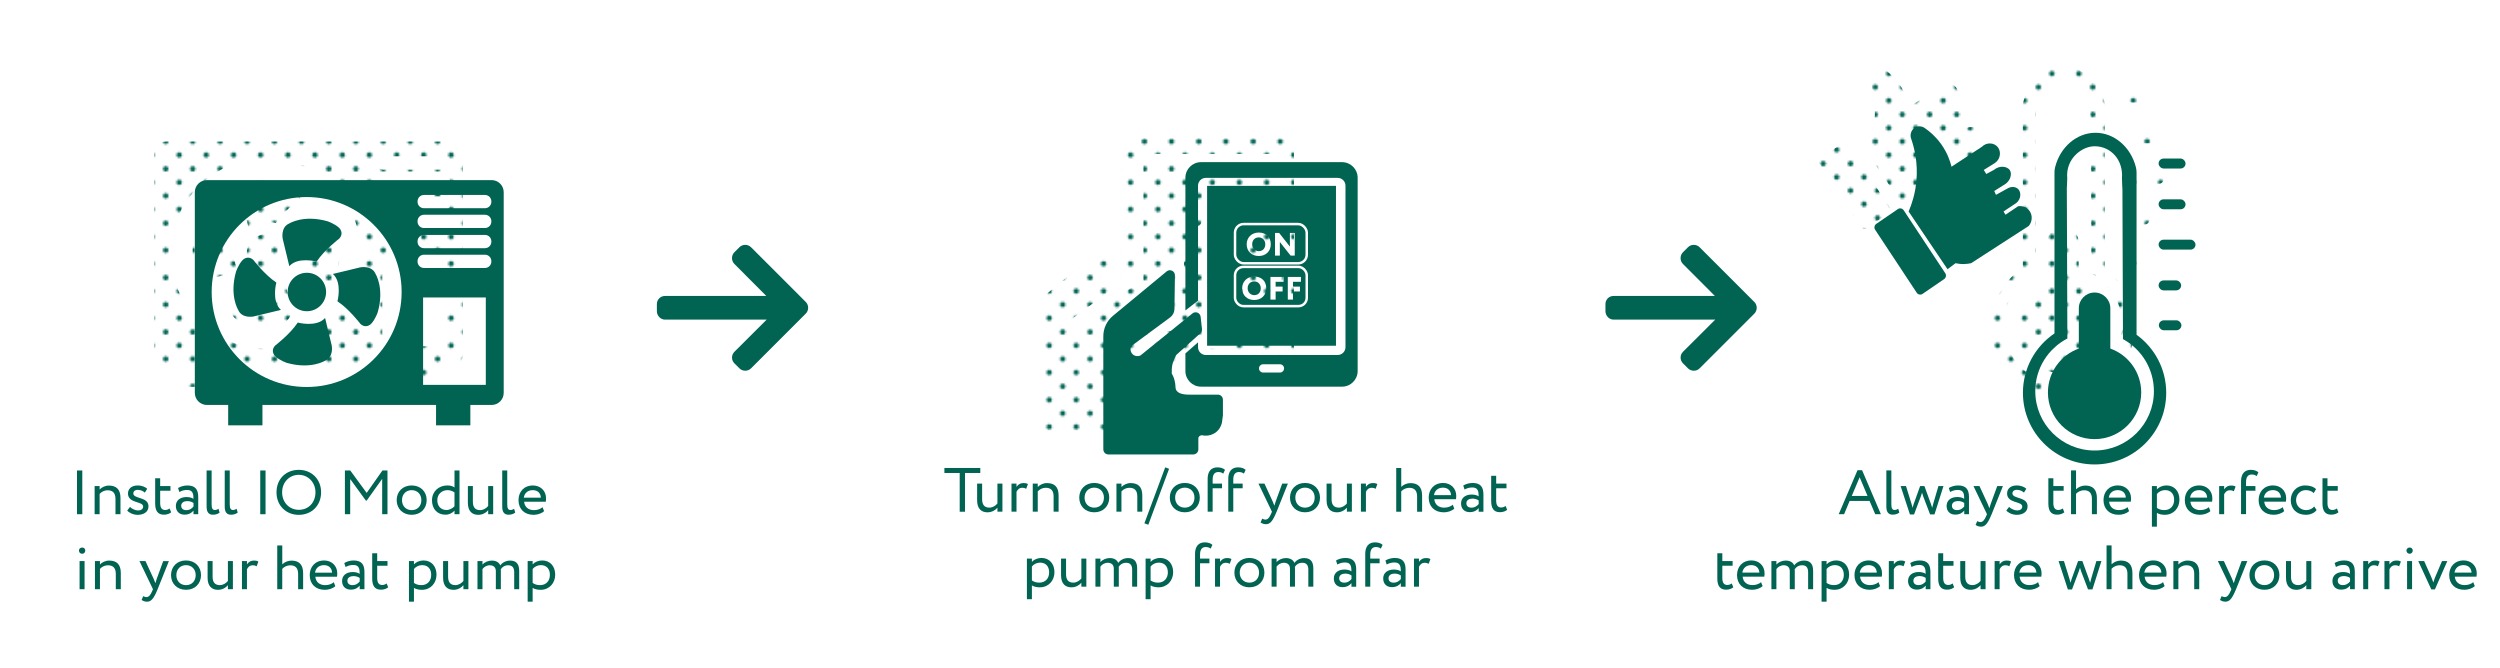 <?xml version="1.0" encoding="UTF-8"?>
<svg xmlns="http://www.w3.org/2000/svg" xmlns:xlink="http://www.w3.org/1999/xlink" viewBox="0 0 1000 267">
  <defs>
    <style>
      .cls-1 {
        fill: url(#Green-7);
      }

      .cls-2 {
        fill: url(#Green-2);
      }

      .cls-3 {
        fill: url(#Green-10);
      }

      .cls-4 {
        stroke: #fff;
        stroke-miterlimit: 10;
      }

      .cls-4, .cls-5 {
        fill: none;
      }

      .cls-6 {
        fill: url(#Green-3);
      }

      .cls-7 {
        fill: url(#Green-8);
      }

      .cls-8 {
        fill: url(#Green-5);
      }

      .cls-9 {
        fill: url(#Green-9);
      }

      .cls-10 {
        fill: url(#Green-4);
      }

      .cls-11 {
        fill: #006555;
      }

      .cls-12 {
        fill: url(#Green-6);
      }

      .cls-13 {
        fill: url(#Green);
      }

      .cls-14 {
        fill: #016352;
      }
    </style>
    <pattern id="Green" x="0" y="0" width="28.8" height="28.8" patternTransform="translate(-1719.94 -6873.38) scale(.75)" patternUnits="userSpaceOnUse" viewBox="0 0 28.8 28.8">
      <g>
        <rect class="cls-5" width="28.8" height="28.8"/>
        <g>
          <path class="cls-11" d="M25.2,26.64c.8,0,1.44-.64,1.44-1.44s-.64-1.44-1.44-1.44-1.44.64-1.44,1.44.64,1.44,1.44,1.44Z"/>
          <path class="cls-11" d="M10.8,26.64c.8,0,1.44-.64,1.44-1.44s-.65-1.44-1.44-1.44-1.44.64-1.44,1.44.64,1.44,1.44,1.44Z"/>
          <path class="cls-11" d="M25.2,12.24c.8,0,1.44-.65,1.44-1.44s-.64-1.44-1.44-1.44-1.44.64-1.44,1.44.64,1.44,1.44,1.44Z"/>
          <path class="cls-11" d="M10.8,12.24c.8,0,1.44-.65,1.44-1.44s-.65-1.44-1.44-1.44-1.44.64-1.44,1.44.64,1.44,1.44,1.44Z"/>
          <path class="cls-11" d="M3.6,19.44c.79,0,1.44-.64,1.44-1.44s-.65-1.44-1.44-1.44-1.44.64-1.44,1.44.64,1.44,1.44,1.44Z"/>
          <path class="cls-11" d="M18,19.44c.79,0,1.44-.64,1.44-1.44s-.65-1.44-1.44-1.44-1.44.64-1.44,1.44.64,1.44,1.44,1.44Z"/>
          <path class="cls-11" d="M3.6,5.04c.79,0,1.44-.64,1.44-1.44s-.65-1.44-1.44-1.44-1.44.64-1.44,1.44.64,1.44,1.44,1.44Z"/>
          <path class="cls-11" d="M18,5.04c.79,0,1.44-.64,1.44-1.44s-.65-1.44-1.44-1.44-1.44.64-1.44,1.44.64,1.44,1.44,1.44Z"/>
        </g>
      </g>
    </pattern>
    <pattern id="Green-2" data-name="Green" patternTransform="translate(-1710.37 -6873.38) scale(.75)" xlink:href="#Green"/>
    <pattern id="Green-3" data-name="Green" patternTransform="translate(-1710.37 -6873.38) scale(.75)" xlink:href="#Green"/>
    <pattern id="Green-4" data-name="Green" patternTransform="translate(-1710.37 -6873.38) scale(.75)" xlink:href="#Green"/>
    <pattern id="Green-5" data-name="Green" patternTransform="translate(-1710.37 -6873.38) scale(.75)" xlink:href="#Green"/>
    <pattern id="Green-6" data-name="Green" patternTransform="translate(-1710.37 -6873.38) scale(.75)" xlink:href="#Green"/>
    <pattern id="Green-7" data-name="Green" patternTransform="translate(-1710.37 -6873.38) scale(.75)" xlink:href="#Green"/>
    <pattern id="Green-8" data-name="Green" patternTransform="translate(-1710.37 -6873.38) scale(.75)" xlink:href="#Green"/>
    <pattern id="Green-9" data-name="Green" patternTransform="translate(-1710.37 -6873.38) scale(.75)" xlink:href="#Green"/>
    <pattern id="Green-10" data-name="Green" patternTransform="translate(-1937.73 -7158.22) scale(.75)" xlink:href="#Green"/>
  </defs>
  <g id="text">
    <g>
      <path class="cls-14" d="M30.8,188.19h2.12v17.5h-2.12v-17.5Z"/>
      <path class="cls-14" d="M37.85,194.43h2v1.37c.77-.85,2.2-1.57,3.67-1.57,2.92,0,4.67,1.42,4.67,4.95v6.5h-2v-6.12c0-2.35-1.07-3.45-3.17-3.45-1.27,0-2.45.62-3.17,1.45v8.12h-2v-11.25Z"/>
      <path class="cls-14" d="M51.2,197.36c0-1.97,1.6-3.17,3.82-3.17,1.85,0,3.2.67,3.87,1.32l-.95,1.53c-.67-.6-1.65-1.1-2.82-1.1s-1.8.65-1.8,1.4c0,2.37,6.07,1.25,6.07,5.2,0,2.38-2.1,3.4-4.35,3.4-1.82,0-3.62-.95-4.15-1.75l1.12-1.42c.65.75,2.12,1.42,3.25,1.42,1.05,0,2-.52,2-1.55,0-2.27-6.07-1.15-6.07-5.27Z"/>
      <path class="cls-14" d="M62.07,191.31h2v3.12h4.12v1.87h-4.12v4.9c0,1.77.57,2.8,2,2.8.77,0,1.37-.32,1.77-.62l.62,1.55c-.6.5-1.62.95-2.87.95-2.52,0-3.52-1.6-3.52-4.47v-10.1Z"/>
      <path class="cls-14" d="M71.22,195.21c1-.62,2.35-1.02,3.75-1.02,3.2,0,4.32,1.67,4.32,4.6v6.9h-1.9v-1.45c-.67.85-1.75,1.62-3.6,1.62-2.05,0-3.45-1.3-3.45-3.47,0-2.3,1.82-3.57,4.25-3.57.88,0,2.05.17,2.8.72,0-2.1-.32-3.55-2.55-3.55-1.37,0-2.2.35-3.1.82l-.52-1.6ZM77.4,202.61v-1.42c-.7-.5-1.55-.75-2.52-.75-1.2,0-2.4.55-2.4,1.85,0,1.08.73,1.77,2.02,1.77,1.47,0,2.32-.77,2.9-1.45Z"/>
      <path class="cls-14" d="M82.65,188.19h2v13.6c0,1.53.37,2.22,1.32,2.22.55,0,1.05-.25,1.42-.5l.45,1.53c-.6.47-1.48.85-2.65.85-1.7,0-2.55-1.03-2.55-3.2v-14.5Z"/>
      <path class="cls-14" d="M89.9,188.19h2v13.6c0,1.53.38,2.22,1.32,2.22.55,0,1.05-.25,1.42-.5l.45,1.53c-.6.47-1.47.85-2.65.85-1.7,0-2.55-1.03-2.55-3.2v-14.5Z"/>
      <path class="cls-14" d="M104.1,188.19h2.12v17.5h-2.12v-17.5Z"/>
      <path class="cls-14" d="M119.52,187.94c5.07,0,8.92,3.67,8.92,9s-3.85,9-8.92,9-8.92-3.67-8.92-9,3.72-9,8.92-9ZM119.52,203.93c4,0,6.67-3.05,6.67-7s-2.92-7-6.67-7-6.67,2.92-6.67,7,2.92,7,6.67,7Z"/>
      <path class="cls-14" d="M137.95,188.19h2.15l6.57,8.97,6.3-8.97h2.02v17.5h-2.12v-14.15l-6.2,8.7h-.32l-6.27-8.62v14.07h-2.12v-17.5Z"/>
      <path class="cls-14" d="M164.67,194.18c3.6,0,6,2.5,6,5.87s-2.4,5.87-6,5.87-6-2.5-6-5.87,2.4-5.87,6-5.87ZM164.67,204.06c2.25,0,3.87-1.6,3.87-4s-1.62-4-3.87-4-3.87,1.62-3.87,4,1.62,4,3.87,4Z"/>
      <path class="cls-14" d="M181.79,204.26c-.82.9-2.05,1.62-3.57,1.62-3.3,0-5.42-2.27-5.42-5.75s2.6-5.95,6.15-5.95c1.2,0,2.07.25,2.85.8v-6.8h2v17.5h-2v-1.42ZM181.79,202.51v-5.57c-.95-.6-1.85-.88-2.77-.88-2.22,0-4.1,1.55-4.1,4.02s1.57,3.92,3.67,3.92c1.3,0,2.5-.72,3.2-1.5Z"/>
      <path class="cls-14" d="M197.27,205.68h-2v-1.6c-.77.95-2.2,1.85-3.97,1.85-2.5,0-4.15-1.5-4.15-4.8v-6.7h2v6.25c0,2.12.85,3.37,2.9,3.37,1.3,0,2.52-.77,3.22-1.67v-7.95h2v11.25Z"/>
      <path class="cls-14" d="M200.9,188.19h2v13.6c0,1.53.37,2.22,1.32,2.22.55,0,1.05-.25,1.42-.5l.45,1.53c-.6.47-1.48.85-2.65.85-1.7,0-2.55-1.03-2.55-3.2v-14.5Z"/>
      <path class="cls-14" d="M217.64,204.46c-1.1,1-2.72,1.47-4.22,1.47-3.65,0-6.02-2.32-6.02-5.87,0-3.27,2.1-5.87,5.8-5.87,2.9,0,5.22,2.05,5.22,5.15,0,.55-.05,1-.12,1.35h-8.65c.17,2.12,1.72,3.37,3.92,3.37,1.45,0,2.72-.5,3.45-1.17l.62,1.58ZM209.52,199.06h6.82c-.1-1.85-1.3-3-3.25-3-2.05,0-3.35,1.28-3.57,3Z"/>
      <path class="cls-14" d="M32.88,219.01c.62,0,1.23.47,1.23,1.2,0,.83-.6,1.3-1.23,1.3-.7,0-1.3-.47-1.3-1.3,0-.72.6-1.2,1.3-1.2ZM31.83,224.43h2v11.25h-2v-11.25Z"/>
      <path class="cls-14" d="M37.98,224.43h2v1.37c.77-.85,2.2-1.57,3.67-1.57,2.92,0,4.67,1.42,4.67,4.95v6.5h-2v-6.12c0-2.35-1.07-3.45-3.17-3.45-1.27,0-2.45.62-3.17,1.45v8.12h-2v-11.25Z"/>
      <path class="cls-14" d="M63.06,235.68c-1.65,4.02-2.7,5-4.3,5-.85,0-1.52-.3-2.12-.7l.65-1.52c.38.17.8.38,1.25.38.95,0,1.65-.75,2.4-2.55l.25-.6-5.4-11.25h2.4l3.3,7.15c.25.57.45,1.12.67,1.7.15-.55.32-1.12.52-1.72l2.6-7.12h2.27l-4.5,11.25Z"/>
      <path class="cls-14" d="M74.41,224.18c3.6,0,6,2.5,6,5.87s-2.4,5.87-6,5.87-6-2.5-6-5.87,2.4-5.87,6-5.87ZM74.41,234.06c2.25,0,3.87-1.6,3.87-4s-1.62-4-3.87-4-3.87,1.62-3.87,4,1.62,4,3.87,4Z"/>
      <path class="cls-14" d="M93.16,235.68h-2v-1.6c-.77.95-2.2,1.85-3.97,1.85-2.5,0-4.15-1.5-4.15-4.8v-6.7h2v6.25c0,2.12.85,3.37,2.9,3.37,1.3,0,2.52-.77,3.22-1.67v-7.95h2v11.25Z"/>
      <path class="cls-14" d="M96.78,224.43h2v1.32c.57-.85,1.4-1.52,2.82-1.52.92,0,1.37.15,1.75.42l-.7,1.88c-.55-.33-.85-.42-1.52-.42-1.3,0-1.92.77-2.35,1.6v7.97h-2v-11.25Z"/>
      <path class="cls-14" d="M110.91,218.19h2v7.55c.82-.85,2.25-1.5,3.67-1.5,2.92,0,4.67,1.47,4.67,5v6.45h-2v-6.17c0-2.25-1.07-3.4-3.15-3.4-1.25,0-2.5.62-3.2,1.42v8.15h-2v-17.5Z"/>
      <path class="cls-14" d="M134.13,234.46c-1.1,1-2.72,1.47-4.22,1.47-3.65,0-6.02-2.32-6.02-5.87,0-3.27,2.1-5.87,5.8-5.87,2.9,0,5.22,2.05,5.22,5.15,0,.55-.05,1-.12,1.35h-8.65c.17,2.12,1.72,3.37,3.92,3.37,1.45,0,2.72-.5,3.45-1.17l.62,1.58ZM126.01,229.06h6.82c-.1-1.85-1.3-3-3.25-3-2.05,0-3.35,1.28-3.57,3Z"/>
      <path class="cls-14" d="M137.71,225.21c1-.62,2.35-1.02,3.75-1.02,3.2,0,4.32,1.67,4.32,4.6v6.9h-1.9v-1.45c-.67.85-1.75,1.62-3.6,1.62-2.05,0-3.45-1.3-3.45-3.47,0-2.3,1.82-3.57,4.25-3.57.88,0,2.05.17,2.8.72,0-2.1-.32-3.55-2.55-3.55-1.37,0-2.2.35-3.1.82l-.52-1.6ZM143.88,232.61v-1.42c-.7-.5-1.55-.75-2.52-.75-1.2,0-2.4.55-2.4,1.85,0,1.08.73,1.77,2.02,1.77,1.47,0,2.32-.77,2.9-1.45Z"/>
      <path class="cls-14" d="M148.88,221.31h2v3.12h4.12v1.87h-4.12v4.9c0,1.77.57,2.8,2,2.8.77,0,1.37-.32,1.77-.62l.62,1.55c-.6.5-1.62.95-2.87.95-2.52,0-3.52-1.6-3.52-4.47v-10.1Z"/>
      <path class="cls-14" d="M163.58,224.43h2v1.32c.77-.9,2.27-1.57,3.82-1.57,3.2,0,5.2,2.37,5.2,5.7s-2.32,6.05-5.85,6.05c-1.2,0-2.37-.25-3.17-.77v5.52h-2v-16.25ZM165.58,227.61v5.57c1,.67,1.92.87,3,.87,2.4,0,3.9-1.72,3.9-4.1s-1.32-3.9-3.65-3.9c-1.32,0-2.55.67-3.25,1.55Z"/>
      <path class="cls-14" d="M187.36,235.68h-2v-1.6c-.77.95-2.2,1.85-3.97,1.85-2.5,0-4.15-1.5-4.15-4.8v-6.7h2v6.25c0,2.12.85,3.37,2.9,3.37,1.3,0,2.52-.77,3.22-1.67v-7.95h2v11.25Z"/>
      <path class="cls-14" d="M207.68,235.68h-2v-6.82c0-1.85-.8-2.75-2.42-2.75-1.35,0-2.42.7-2.95,1.62.03.2.03.55.03.8v7.15h-2v-7.25c0-1.38-.83-2.32-2.4-2.32-1.3,0-2.37.7-2.95,1.52v8.05h-2v-11.25h2v1.42c.83-.98,2.27-1.62,3.72-1.62,1.75,0,2.97.77,3.4,1.95.8-1.15,2.25-1.95,3.95-1.95,2.07,0,3.62,1,3.62,4.07v7.37Z"/>
      <path class="cls-14" d="M211.06,224.43h2v1.32c.77-.9,2.27-1.57,3.82-1.57,3.2,0,5.2,2.37,5.2,5.7s-2.32,6.05-5.85,6.05c-1.2,0-2.37-.25-3.17-.77v5.52h-2v-16.25ZM213.06,227.61v5.57c1,.67,1.92.87,3,.87,2.4,0,3.9-1.72,3.9-4.1s-1.32-3.9-3.65-3.9c-1.32,0-2.55.67-3.25,1.55Z"/>
    </g>
    <g>
      <path class="cls-14" d="M377.75,187.19h14.37v2h-6.12v15.5h-2.12v-15.5h-6.12v-2Z"/>
      <path class="cls-14" d="M400.97,204.68h-2v-1.6c-.78.95-2.2,1.85-3.97,1.85-2.5,0-4.15-1.5-4.15-4.8v-6.7h2v6.25c0,2.12.85,3.37,2.9,3.37,1.3,0,2.52-.77,3.22-1.67v-7.95h2v11.25Z"/>
      <path class="cls-14" d="M404.6,193.43h2v1.32c.58-.85,1.4-1.52,2.82-1.52.92,0,1.38.15,1.75.42l-.7,1.88c-.55-.33-.85-.42-1.52-.42-1.3,0-1.92.77-2.35,1.6v7.97h-2v-11.25Z"/>
      <path class="cls-14" d="M413.1,193.43h2v1.37c.77-.85,2.2-1.57,3.67-1.57,2.92,0,4.67,1.42,4.67,4.95v6.5h-2v-6.12c0-2.35-1.08-3.45-3.17-3.45-1.27,0-2.45.62-3.17,1.45v8.12h-2v-11.25Z"/>
      <path class="cls-14" d="M437.7,193.18c3.6,0,6,2.5,6,5.87s-2.4,5.87-6,5.87-6-2.5-6-5.87,2.4-5.87,6-5.87ZM437.7,203.06c2.25,0,3.87-1.6,3.87-4s-1.62-4-3.87-4-3.87,1.62-3.87,4,1.62,4,3.87,4Z"/>
      <path class="cls-14" d="M446.58,193.43h2v1.37c.78-.85,2.2-1.57,3.67-1.57,2.92,0,4.67,1.42,4.67,4.95v6.5h-2v-6.12c0-2.35-1.07-3.45-3.17-3.45-1.27,0-2.45.62-3.17,1.45v8.12h-2v-11.25Z"/>
      <path class="cls-14" d="M466.08,186.94l1.55.58-8.3,22.37-1.57-.57,8.32-22.37Z"/>
      <path class="cls-14" d="M473.92,193.18c3.6,0,6,2.5,6,5.87s-2.4,5.87-6,5.87-6-2.5-6-5.87,2.4-5.87,6-5.87ZM473.92,203.06c2.25,0,3.87-1.6,3.87-4s-1.62-4-3.87-4-3.87,1.62-3.87,4,1.62,4,3.87,4Z"/>
      <path class="cls-14" d="M483.05,191.61c0-3.12,1.45-4.67,3.95-4.67,1.35,0,2.42.45,3,1l-.7,1.52c-.47-.4-1.12-.65-1.97-.65-1.42,0-2.27.92-2.27,3.02v1.6h3.75v1.87h-3.75v9.37h-2v-13.07Z"/>
      <path class="cls-14" d="M491.3,191.61c0-3.12,1.45-4.67,3.95-4.67,1.35,0,2.42.45,3,1l-.7,1.52c-.47-.4-1.12-.65-1.97-.65-1.42,0-2.27.92-2.27,3.02v1.6h3.75v1.87h-3.75v9.37h-2v-13.07Z"/>
      <path class="cls-14" d="M510.65,204.68c-1.65,4.02-2.7,5-4.3,5-.85,0-1.53-.3-2.12-.7l.65-1.52c.37.17.8.38,1.25.38.95,0,1.65-.75,2.4-2.55l.25-.6-5.4-11.25h2.4l3.3,7.15c.25.57.45,1.12.67,1.7.15-.55.33-1.12.53-1.72l2.6-7.12h2.27l-4.5,11.25Z"/>
      <path class="cls-14" d="M522,193.18c3.6,0,6,2.5,6,5.87s-2.4,5.87-6,5.87-6-2.5-6-5.87,2.4-5.87,6-5.87ZM522,203.06c2.25,0,3.87-1.6,3.87-4s-1.62-4-3.87-4-3.87,1.62-3.87,4,1.62,4,3.87,4Z"/>
      <path class="cls-14" d="M540.75,204.68h-2v-1.6c-.78.95-2.2,1.85-3.97,1.85-2.5,0-4.15-1.5-4.15-4.8v-6.7h2v6.25c0,2.12.85,3.37,2.9,3.37,1.3,0,2.52-.77,3.22-1.67v-7.95h2v11.25Z"/>
      <path class="cls-14" d="M544.37,193.43h2v1.32c.58-.85,1.4-1.52,2.82-1.52.92,0,1.38.15,1.75.42l-.7,1.88c-.55-.33-.85-.42-1.52-.42-1.3,0-1.92.77-2.35,1.6v7.97h-2v-11.25Z"/>
      <path class="cls-14" d="M558.5,187.19h2v7.55c.83-.85,2.25-1.5,3.67-1.5,2.92,0,4.67,1.47,4.67,5v6.45h-2v-6.17c0-2.25-1.07-3.4-3.15-3.4-1.25,0-2.5.62-3.2,1.42v8.15h-2v-17.5Z"/>
      <path class="cls-14" d="M581.72,203.46c-1.1,1-2.72,1.47-4.22,1.47-3.65,0-6.02-2.32-6.02-5.87,0-3.27,2.1-5.87,5.8-5.87,2.9,0,5.22,2.05,5.22,5.15,0,.55-.05,1-.12,1.35h-8.65c.18,2.12,1.72,3.37,3.92,3.37,1.45,0,2.72-.5,3.45-1.17l.62,1.58ZM573.6,198.06h6.82c-.1-1.85-1.3-3-3.25-3-2.05,0-3.35,1.28-3.57,3Z"/>
      <path class="cls-14" d="M585.3,194.21c1-.62,2.35-1.02,3.75-1.02,3.2,0,4.32,1.67,4.32,4.6v6.9h-1.9v-1.45c-.67.85-1.75,1.62-3.6,1.62-2.05,0-3.45-1.3-3.45-3.47,0-2.3,1.82-3.57,4.25-3.57.87,0,2.05.17,2.8.72,0-2.1-.33-3.55-2.55-3.55-1.38,0-2.2.35-3.1.82l-.52-1.6ZM591.47,201.61v-1.42c-.7-.5-1.55-.75-2.52-.75-1.2,0-2.4.55-2.4,1.85,0,1.08.72,1.77,2.02,1.77,1.47,0,2.33-.77,2.9-1.45Z"/>
      <path class="cls-14" d="M596.47,190.31h2v3.12h4.12v1.87h-4.12v4.9c0,1.77.58,2.8,2,2.8.77,0,1.37-.32,1.77-.62l.62,1.55c-.6.5-1.62.95-2.87.95-2.52,0-3.52-1.6-3.52-4.47v-10.1Z"/>
      <path class="cls-14" d="M410.76,223.43h2v1.32c.77-.9,2.27-1.57,3.82-1.57,3.2,0,5.2,2.37,5.2,5.7s-2.32,6.05-5.85,6.05c-1.2,0-2.37-.25-3.17-.77v5.52h-2v-16.25ZM412.76,226.61v5.57c1,.67,1.92.87,3,.87,2.4,0,3.9-1.72,3.9-4.1s-1.33-3.9-3.65-3.9c-1.32,0-2.55.67-3.25,1.55Z"/>
      <path class="cls-14" d="M434.54,234.68h-2v-1.6c-.77.95-2.2,1.85-3.97,1.85-2.5,0-4.15-1.5-4.15-4.8v-6.7h2v6.25c0,2.12.85,3.37,2.9,3.37,1.3,0,2.52-.77,3.22-1.67v-7.95h2v11.25Z"/>
      <path class="cls-14" d="M454.86,234.68h-2v-6.82c0-1.85-.8-2.75-2.42-2.75-1.35,0-2.42.7-2.95,1.62.03.2.03.55.03.8v7.15h-2v-7.25c0-1.38-.83-2.32-2.4-2.32-1.3,0-2.38.7-2.95,1.52v8.05h-2v-11.25h2v1.42c.83-.98,2.28-1.62,3.72-1.62,1.75,0,2.97.77,3.4,1.95.8-1.15,2.25-1.95,3.95-1.95,2.07,0,3.62,1,3.62,4.07v7.37Z"/>
      <path class="cls-14" d="M458.24,223.43h2v1.32c.77-.9,2.27-1.57,3.82-1.57,3.2,0,5.2,2.37,5.2,5.7s-2.32,6.05-5.85,6.05c-1.2,0-2.37-.25-3.17-.77v5.52h-2v-16.25ZM460.24,226.61v5.57c1,.67,1.92.87,3,.87,2.4,0,3.9-1.72,3.9-4.1s-1.33-3.9-3.65-3.9c-1.32,0-2.55.67-3.25,1.55Z"/>
      <path class="cls-14" d="M478.01,221.61c0-3.12,1.45-4.67,3.95-4.67,1.35,0,2.42.45,3,1l-.7,1.52c-.47-.4-1.12-.65-1.97-.65-1.42,0-2.27.92-2.27,3.02v1.6h3.75v1.87h-3.75v9.37h-2v-13.07Z"/>
      <path class="cls-14" d="M486.01,223.43h2v1.32c.58-.85,1.4-1.52,2.82-1.52.92,0,1.38.15,1.75.42l-.7,1.88c-.55-.33-.85-.42-1.52-.42-1.3,0-1.92.77-2.35,1.6v7.97h-2v-11.25Z"/>
      <path class="cls-14" d="M499.76,223.18c3.6,0,6,2.5,6,5.87s-2.4,5.87-6,5.87-6-2.5-6-5.87,2.4-5.87,6-5.87ZM499.76,233.06c2.25,0,3.87-1.6,3.87-4s-1.62-4-3.87-4-3.87,1.62-3.87,4,1.62,4,3.87,4Z"/>
      <path class="cls-14" d="M525.33,234.68h-2v-6.82c0-1.85-.8-2.75-2.42-2.75-1.35,0-2.42.7-2.95,1.62.03.2.03.55.03.8v7.15h-2v-7.25c0-1.38-.82-2.32-2.4-2.32-1.3,0-2.37.7-2.95,1.52v8.05h-2v-11.25h2v1.42c.83-.98,2.27-1.62,3.72-1.62,1.75,0,2.97.77,3.4,1.95.8-1.15,2.25-1.95,3.95-1.95,2.08,0,3.62,1,3.62,4.07v7.37Z"/>
      <path class="cls-14" d="M534.41,224.21c1-.62,2.35-1.02,3.75-1.02,3.2,0,4.32,1.67,4.32,4.6v6.9h-1.9v-1.45c-.67.85-1.75,1.62-3.6,1.62-2.05,0-3.45-1.3-3.45-3.47,0-2.3,1.82-3.57,4.25-3.57.87,0,2.05.17,2.8.72,0-2.1-.33-3.55-2.55-3.55-1.38,0-2.2.35-3.1.82l-.52-1.6ZM540.59,231.61v-1.42c-.7-.5-1.55-.75-2.52-.75-1.2,0-2.4.55-2.4,1.85,0,1.08.72,1.77,2.02,1.77,1.47,0,2.33-.77,2.9-1.45Z"/>
      <path class="cls-14" d="M546.09,221.61c0-3.12,1.45-4.67,3.95-4.67,1.35,0,2.42.45,3,1l-.7,1.52c-.47-.4-1.12-.65-1.97-.65-1.42,0-2.27.92-2.27,3.02v1.6h3.75v1.87h-3.75v9.37h-2v-13.07Z"/>
      <path class="cls-14" d="M554.16,224.21c1-.62,2.35-1.02,3.75-1.02,3.2,0,4.32,1.67,4.32,4.6v6.9h-1.9v-1.45c-.67.85-1.75,1.62-3.6,1.62-2.05,0-3.45-1.3-3.45-3.47,0-2.3,1.82-3.57,4.25-3.57.87,0,2.05.17,2.8.72,0-2.1-.33-3.55-2.55-3.55-1.38,0-2.2.35-3.1.82l-.52-1.6ZM560.33,231.61v-1.42c-.7-.5-1.55-.75-2.52-.75-1.2,0-2.4.55-2.4,1.85,0,1.08.72,1.77,2.02,1.77,1.47,0,2.33-.77,2.9-1.45Z"/>
      <path class="cls-14" d="M565.59,223.43h2v1.32c.58-.85,1.4-1.52,2.82-1.52.92,0,1.38.15,1.75.42l-.7,1.88c-.55-.33-.85-.42-1.52-.42-1.3,0-1.92.77-2.35,1.6v7.97h-2v-11.25Z"/>
    </g>
    <g>
      <path class="cls-14" d="M743.01,188.07h1.82l7.52,17.6h-2.27l-2.25-5.3h-7.97l-2.22,5.3h-2.15l7.52-17.6ZM740.71,198.37h6.3l-3.15-7.47-3.15,7.47Z"/>
      <path class="cls-14" d="M754.54,188.17h2v13.6c0,1.53.38,2.22,1.33,2.22.55,0,1.05-.25,1.42-.5l.45,1.53c-.6.47-1.47.85-2.65.85-1.7,0-2.55-1.03-2.55-3.2v-14.5Z"/>
      <path class="cls-14" d="M773.79,205.77h-1.75l-2.8-7.32c-.17-.45-.3-.9-.42-1.37-.15.52-.28.97-.48,1.45l-2.72,7.25h-1.65l-3.72-11.35h2.15l2.2,7.1c.17.55.28,1.05.42,1.58.15-.5.25-.95.48-1.58l2.55-7.1h1.72l2.57,7.07c.2.52.35,1.07.53,1.62.12-.57.27-1.15.45-1.72l2.05-6.97h2.02l-3.6,11.35Z"/>
      <path class="cls-14" d="M779.52,195.2c1-.62,2.35-1.02,3.75-1.02,3.2,0,4.32,1.67,4.32,4.6v6.9h-1.9v-1.45c-.67.85-1.75,1.62-3.6,1.62-2.05,0-3.45-1.3-3.45-3.47,0-2.3,1.82-3.57,4.25-3.57.87,0,2.05.17,2.8.72,0-2.1-.33-3.55-2.55-3.55-1.38,0-2.2.35-3.1.82l-.52-1.6ZM785.69,202.59v-1.42c-.7-.5-1.55-.75-2.52-.75-1.2,0-2.4.55-2.4,1.85,0,1.08.72,1.77,2.02,1.77,1.47,0,2.33-.77,2.9-1.45Z"/>
      <path class="cls-14" d="M796.66,205.67c-1.65,4.02-2.7,5-4.3,5-.85,0-1.53-.3-2.12-.7l.65-1.52c.37.17.8.38,1.25.38.95,0,1.65-.75,2.4-2.55l.25-.6-5.4-11.25h2.4l3.3,7.15c.25.57.45,1.12.67,1.7.15-.55.33-1.12.53-1.72l2.6-7.12h2.27l-4.5,11.25Z"/>
      <path class="cls-14" d="M802.84,197.35c0-1.97,1.6-3.17,3.82-3.17,1.85,0,3.2.67,3.87,1.32l-.95,1.53c-.67-.6-1.65-1.1-2.82-1.1s-1.8.65-1.8,1.4c0,2.37,6.07,1.25,6.07,5.2,0,2.38-2.1,3.4-4.35,3.4-1.82,0-3.62-.95-4.15-1.75l1.12-1.42c.65.75,2.12,1.42,3.25,1.42,1.05,0,2-.52,2-1.55,0-2.27-6.07-1.15-6.07-5.27Z"/>
      <path class="cls-14" d="M819.34,191.3h2v3.12h4.12v1.87h-4.12v4.9c0,1.77.58,2.8,2,2.8.77,0,1.37-.32,1.77-.62l.62,1.55c-.6.5-1.62.95-2.87.95-2.52,0-3.52-1.6-3.52-4.47v-10.1Z"/>
      <path class="cls-14" d="M828.42,188.17h2v7.55c.83-.85,2.25-1.5,3.67-1.5,2.92,0,4.67,1.47,4.67,5v6.45h-2v-6.17c0-2.25-1.07-3.4-3.15-3.4-1.25,0-2.5.62-3.2,1.42v8.15h-2v-17.5Z"/>
      <path class="cls-14" d="M851.64,204.44c-1.1,1-2.72,1.47-4.22,1.47-3.65,0-6.02-2.32-6.02-5.87,0-3.27,2.1-5.87,5.8-5.87,2.9,0,5.22,2.05,5.22,5.15,0,.55-.05,1-.12,1.35h-8.65c.18,2.12,1.72,3.37,3.92,3.37,1.45,0,2.72-.5,3.45-1.17l.62,1.58ZM843.51,199.05h6.82c-.1-1.85-1.3-3-3.25-3-2.05,0-3.35,1.28-3.57,3Z"/>
      <path class="cls-14" d="M860.76,194.42h2v1.32c.78-.9,2.27-1.57,3.82-1.57,3.2,0,5.2,2.37,5.2,5.7s-2.33,6.05-5.85,6.05c-1.2,0-2.38-.25-3.17-.77v5.52h-2v-16.25ZM862.76,197.6v5.57c1,.67,1.92.87,3,.87,2.4,0,3.9-1.72,3.9-4.1s-1.32-3.9-3.65-3.9c-1.32,0-2.55.67-3.25,1.55Z"/>
      <path class="cls-14" d="M884.16,204.44c-1.1,1-2.72,1.47-4.22,1.47-3.65,0-6.02-2.32-6.02-5.87,0-3.27,2.1-5.87,5.8-5.87,2.9,0,5.22,2.05,5.22,5.15,0,.55-.05,1-.12,1.35h-8.65c.18,2.12,1.72,3.37,3.92,3.37,1.45,0,2.72-.5,3.45-1.17l.62,1.58ZM876.04,199.05h6.82c-.1-1.85-1.3-3-3.25-3-2.05,0-3.35,1.28-3.57,3Z"/>
      <path class="cls-14" d="M887.66,194.42h2v1.32c.58-.85,1.4-1.52,2.82-1.52.92,0,1.38.15,1.75.42l-.7,1.88c-.55-.33-.85-.42-1.52-.42-1.3,0-1.92.77-2.35,1.6v7.97h-2v-11.25Z"/>
      <path class="cls-14" d="M896.41,192.6c0-3.12,1.45-4.67,3.95-4.67,1.35,0,2.42.45,3,1l-.7,1.52c-.47-.4-1.12-.65-1.97-.65-1.42,0-2.27.92-2.27,3.02v1.6h3.75v1.87h-3.75v9.37h-2v-13.07Z"/>
      <path class="cls-14" d="M913.69,204.44c-1.1,1-2.72,1.47-4.22,1.47-3.65,0-6.02-2.32-6.02-5.87,0-3.27,2.1-5.87,5.8-5.87,2.9,0,5.22,2.05,5.22,5.15,0,.55-.05,1-.12,1.35h-8.65c.18,2.12,1.72,3.37,3.92,3.37,1.45,0,2.72-.5,3.45-1.17l.62,1.58ZM905.56,199.05h6.82c-.1-1.85-1.3-3-3.25-3-2.05,0-3.35,1.28-3.57,3Z"/>
      <path class="cls-14" d="M926.64,204.04c-.95,1.23-2.6,1.88-4.32,1.88-3.57,0-6.02-2.32-6.02-5.87,0-3.27,2.4-5.87,5.7-5.87,1.8,0,3.37.42,4.42,1.47l-.92,1.57c-.95-.87-2.05-1.17-3.22-1.17-2.02,0-3.85,1.62-3.85,4s1.83,4,4.05,4c1.35,0,2.47-.6,3.22-1.45l.95,1.45Z"/>
      <path class="cls-14" d="M928.99,191.3h2v3.12h4.12v1.87h-4.12v4.9c0,1.77.58,2.8,2,2.8.77,0,1.37-.32,1.77-.62l.62,1.55c-.6.5-1.62.95-2.87.95-2.52,0-3.52-1.6-3.52-4.47v-10.1Z"/>
      <path class="cls-14" d="M686.93,221.3h2v3.12h4.12v1.87h-4.12v4.9c0,1.77.58,2.8,2,2.8.77,0,1.37-.32,1.77-.62l.62,1.55c-.6.5-1.62.95-2.87.95-2.52,0-3.52-1.6-3.52-4.47v-10.1Z"/>
      <path class="cls-14" d="M705.05,234.44c-1.1,1-2.72,1.47-4.22,1.47-3.65,0-6.02-2.32-6.02-5.87,0-3.27,2.1-5.87,5.8-5.87,2.9,0,5.22,2.05,5.22,5.15,0,.55-.05,1-.12,1.35h-8.65c.18,2.12,1.72,3.37,3.92,3.37,1.45,0,2.72-.5,3.45-1.17l.62,1.58ZM696.93,229.05h6.82c-.1-1.85-1.3-3-3.25-3-2.05,0-3.35,1.28-3.57,3Z"/>
      <path class="cls-14" d="M725.25,235.67h-2v-6.82c0-1.85-.8-2.75-2.42-2.75-1.35,0-2.42.7-2.95,1.62.03.2.03.55.03.8v7.15h-2v-7.25c0-1.38-.82-2.32-2.4-2.32-1.3,0-2.37.7-2.95,1.52v8.05h-2v-11.25h2v1.42c.83-.98,2.27-1.62,3.72-1.62,1.75,0,2.97.77,3.4,1.95.8-1.15,2.25-1.95,3.95-1.95,2.08,0,3.62,1,3.62,4.07v7.37Z"/>
      <path class="cls-14" d="M728.63,224.42h2v1.32c.78-.9,2.27-1.57,3.82-1.57,3.2,0,5.2,2.37,5.2,5.7s-2.33,6.05-5.85,6.05c-1.2,0-2.38-.25-3.17-.77v5.52h-2v-16.25ZM730.63,227.6v5.57c1,.67,1.92.87,3,.87,2.4,0,3.9-1.72,3.9-4.1s-1.32-3.9-3.65-3.9c-1.32,0-2.55.67-3.25,1.55Z"/>
      <path class="cls-14" d="M752.03,234.44c-1.1,1-2.72,1.47-4.22,1.47-3.65,0-6.02-2.32-6.02-5.87,0-3.27,2.1-5.87,5.8-5.87,2.9,0,5.22,2.05,5.22,5.15,0,.55-.05,1-.12,1.35h-8.65c.18,2.12,1.72,3.37,3.92,3.37,1.45,0,2.72-.5,3.45-1.17l.62,1.58ZM743.9,229.05h6.82c-.1-1.85-1.3-3-3.25-3-2.05,0-3.35,1.28-3.57,3Z"/>
      <path class="cls-14" d="M755.53,224.42h2v1.32c.58-.85,1.4-1.52,2.82-1.52.92,0,1.38.15,1.75.42l-.7,1.88c-.55-.33-.85-.42-1.52-.42-1.3,0-1.92.77-2.35,1.6v7.97h-2v-11.25Z"/>
      <path class="cls-14" d="M764.1,225.2c1-.62,2.35-1.02,3.75-1.02,3.2,0,4.32,1.67,4.32,4.6v6.9h-1.9v-1.45c-.67.85-1.75,1.62-3.6,1.62-2.05,0-3.45-1.3-3.45-3.47,0-2.3,1.82-3.57,4.25-3.57.87,0,2.05.17,2.8.72,0-2.1-.33-3.55-2.55-3.55-1.38,0-2.2.35-3.1.82l-.52-1.6ZM770.28,232.59v-1.42c-.7-.5-1.55-.75-2.52-.75-1.2,0-2.4.55-2.4,1.85,0,1.08.72,1.77,2.02,1.77,1.47,0,2.33-.77,2.9-1.45Z"/>
      <path class="cls-14" d="M775.28,221.3h2v3.12h4.12v1.87h-4.12v4.9c0,1.77.58,2.8,2,2.8.77,0,1.37-.32,1.77-.62l.62,1.55c-.6.5-1.62.95-2.87.95-2.52,0-3.52-1.6-3.52-4.47v-10.1Z"/>
      <path class="cls-14" d="M794.22,235.67h-2v-1.6c-.78.95-2.2,1.85-3.97,1.85-2.5,0-4.15-1.5-4.15-4.8v-6.7h2v6.25c0,2.12.85,3.37,2.9,3.37,1.3,0,2.52-.77,3.22-1.67v-7.95h2v11.25Z"/>
      <path class="cls-14" d="M797.85,224.42h2v1.32c.58-.85,1.4-1.52,2.82-1.52.92,0,1.38.15,1.75.42l-.7,1.88c-.55-.33-.85-.42-1.52-.42-1.3,0-1.92.77-2.35,1.6v7.97h-2v-11.25Z"/>
      <path class="cls-14" d="M815.85,234.44c-1.1,1-2.72,1.47-4.22,1.47-3.65,0-6.02-2.32-6.02-5.87,0-3.27,2.1-5.87,5.8-5.87,2.9,0,5.22,2.05,5.22,5.15,0,.55-.05,1-.12,1.35h-8.65c.18,2.12,1.72,3.37,3.92,3.37,1.45,0,2.72-.5,3.45-1.17l.62,1.58ZM807.73,229.05h6.82c-.1-1.85-1.3-3-3.25-3-2.05,0-3.35,1.28-3.57,3Z"/>
      <path class="cls-14" d="M836.97,235.77h-1.75l-2.8-7.32c-.17-.45-.3-.9-.42-1.37-.15.52-.28.97-.48,1.45l-2.72,7.25h-1.65l-3.72-11.35h2.15l2.2,7.1c.17.55.28,1.05.42,1.58.15-.5.25-.95.48-1.58l2.55-7.1h1.72l2.57,7.07c.2.52.35,1.07.53,1.62.12-.57.27-1.15.45-1.72l2.05-6.97h2.02l-3.6,11.35Z"/>
      <path class="cls-14" d="M842.63,218.17h2v7.55c.83-.85,2.25-1.5,3.67-1.5,2.92,0,4.67,1.47,4.67,5v6.45h-2v-6.17c0-2.25-1.07-3.4-3.15-3.4-1.25,0-2.5.62-3.2,1.42v8.15h-2v-17.5Z"/>
      <path class="cls-14" d="M865.85,234.44c-1.1,1-2.72,1.47-4.22,1.47-3.65,0-6.02-2.32-6.02-5.87,0-3.27,2.1-5.87,5.8-5.87,2.9,0,5.22,2.05,5.22,5.15,0,.55-.05,1-.12,1.35h-8.65c.18,2.12,1.72,3.37,3.92,3.37,1.45,0,2.72-.5,3.45-1.17l.62,1.58ZM857.73,229.05h6.82c-.1-1.85-1.3-3-3.25-3-2.05,0-3.35,1.28-3.57,3Z"/>
      <path class="cls-14" d="M869.35,224.42h2v1.37c.78-.85,2.2-1.57,3.67-1.57,2.92,0,4.67,1.42,4.67,4.95v6.5h-2v-6.12c0-2.35-1.07-3.45-3.17-3.45-1.28,0-2.45.62-3.17,1.45v8.12h-2v-11.25Z"/>
      <path class="cls-14" d="M894.42,235.67c-1.65,4.02-2.7,5-4.3,5-.85,0-1.53-.3-2.12-.7l.65-1.52c.37.17.8.38,1.25.38.95,0,1.65-.75,2.4-2.55l.25-.6-5.4-11.25h2.4l3.3,7.15c.25.57.45,1.12.67,1.7.15-.55.33-1.12.53-1.72l2.6-7.12h2.27l-4.5,11.25Z"/>
      <path class="cls-14" d="M905.77,224.17c3.6,0,6,2.5,6,5.87s-2.4,5.87-6,5.87-6-2.5-6-5.87,2.4-5.87,6-5.87ZM905.77,234.04c2.25,0,3.87-1.6,3.87-4s-1.62-4-3.87-4-3.87,1.62-3.87,4,1.62,4,3.87,4Z"/>
      <path class="cls-14" d="M924.52,235.67h-2v-1.6c-.78.95-2.2,1.85-3.97,1.85-2.5,0-4.15-1.5-4.15-4.8v-6.7h2v6.25c0,2.12.85,3.37,2.9,3.37,1.3,0,2.52-.77,3.22-1.67v-7.95h2v11.25Z"/>
      <path class="cls-14" d="M933.85,225.2c1-.62,2.35-1.02,3.75-1.02,3.2,0,4.32,1.67,4.32,4.6v6.9h-1.9v-1.45c-.67.85-1.75,1.62-3.6,1.62-2.05,0-3.45-1.3-3.45-3.47,0-2.3,1.82-3.57,4.25-3.57.87,0,2.05.17,2.8.72,0-2.1-.33-3.55-2.55-3.55-1.38,0-2.2.35-3.1.82l-.52-1.6ZM940.02,232.59v-1.42c-.7-.5-1.55-.75-2.52-.75-1.2,0-2.4.55-2.4,1.85,0,1.08.72,1.77,2.02,1.77,1.47,0,2.33-.77,2.9-1.45Z"/>
      <path class="cls-14" d="M945.28,224.42h2v1.32c.58-.85,1.4-1.52,2.82-1.52.92,0,1.38.15,1.75.42l-.7,1.88c-.55-.33-.85-.42-1.52-.42-1.3,0-1.92.77-2.35,1.6v7.97h-2v-11.25Z"/>
      <path class="cls-14" d="M953.78,224.42h2v1.32c.58-.85,1.4-1.52,2.82-1.52.92,0,1.38.15,1.75.42l-.7,1.88c-.55-.33-.85-.42-1.52-.42-1.3,0-1.92.77-2.35,1.6v7.97h-2v-11.25Z"/>
      <path class="cls-14" d="M963.88,219c.62,0,1.22.47,1.22,1.2,0,.83-.6,1.3-1.22,1.3-.7,0-1.3-.47-1.3-1.3,0-.72.6-1.2,1.3-1.2ZM962.83,224.42h2v11.25h-2v-11.25Z"/>
      <path class="cls-14" d="M973.97,235.77h-1.45l-5.22-11.35h2.35l2.72,6.07c.32.72.67,1.67.95,2.5.25-.82.6-1.8.92-2.55l2.57-6.02h2.12l-4.97,11.35Z"/>
      <path class="cls-14" d="M989.92,234.44c-1.1,1-2.72,1.47-4.22,1.47-3.65,0-6.02-2.32-6.02-5.87,0-3.27,2.1-5.87,5.8-5.87,2.9,0,5.22,2.05,5.22,5.15,0,.55-.05,1-.12,1.35h-8.65c.18,2.12,1.72,3.37,3.92,3.37,1.45,0,2.72-.5,3.45-1.17l.62,1.58ZM981.8,229.05h6.82c-.1-1.85-1.3-3-3.25-3-2.05,0-3.35,1.28-3.57,3Z"/>
    </g>
  </g>
  <g id="icons_dots">
    <g>
      <path class="cls-13" d="M445.05,146.52c-.56-.97-.14-1.94-.73-4.09-.33-1.2-.8-2.13-1.12-2.7,0-.07,0-.16.01-.25,0-.08.02-.16.04-.24-.06-.88-.03-2.18.39-3.66.28-.98.66-1.79,1.01-2.39.03-.14.1-.35.23-.57.1-.18.23-.34.39-.47l9.39-8.45c.48-.43.73-1.07.65-1.72l-.54-4.88c-.18-1.58-2.03-2.35-3.27-1.34l-20.78,16.81c-1.04.49-2.27.32-3.1-.44-.63-.57-.94-1.41-.89-2.24.04-.58.35-1.1.82-1.44,5-3.69,10-7.39,15.01-11.08,1.08-.8,1.73-2.06,1.75-3.4l.18-13.44c.02-1.72-1.98-2.67-3.3-1.58l-21.5,17.78c-2.43,2.01-3.84,5.01-3.84,8.16v45.26c0,1.11.9,2.02,2.02,2.02h33.97c1.11,0,2.02-.9,2.02-2.02v-4.16c-.02-.19-.02-.57.21-.9.37-.53,1.17-.75,1.98-.47.43.05,3.02.3,5.16-1.58,1.62-1.43,2.02-3.23,2.13-3.81.05-.41.1-.83.15-1.25.06-.48.13-.96.2-1.43v-6.28c0-1.11-.9-2.02-2.02-2.02h-11.25c-3.58.04-4.84-.88-5.33-1.73Z"/>
      <path class="cls-13" d="M448.68,131.77v7.04c0,3.45,2.8,6.24,6.24,6.24h56.42c3.45,0,6.24-2.8,6.24-6.24V61.49c0-3.45-2.8-6.24-6.24-6.24h-56.42c-3.45,0-6.24,2.8-6.24,6.24v70.28ZM486.49,139.41h-6.71c-.92,0-1.66-.74-1.66-1.66s.74-1.66,1.66-1.66h6.71c.92,0,1.66.74,1.66,1.66s-.74,1.66-1.66,1.66ZM448.68,114.57l5.05-3.92v-45.99c0-1.72,1.4-3.12,3.12-3.12h52.74c1.72,0,3.12,1.4,3.12,3.12v64.61c0,1.72-1.4,3.12-3.12,3.12h-52.74c-1.72,0-3.12-1.4-3.12-3.12v-1.95l-5.05,4.45v-17.2Z"/>
      <g>
        <path class="cls-13" d="M476.2,102.95c-1.5,0-2.62,1.09-2.62,2.75,0,1.56,1.17,2.75,2.62,2.75,1.72,0,2.62-1.22,2.62-2.75,0-1.66-1.15-2.75-2.62-2.75Z"/>
        <path class="cls-13" d="M478.01,85.35c-1.5,0-2.62,1.09-2.62,2.75,0,1.56,1.17,2.75,2.62,2.75,1.72,0,2.62-1.22,2.62-2.75,0-1.66-1.15-2.75-2.62-2.75Z"/>
        <path class="cls-13" d="M457.36,64.73v63.95h51.55v-63.95h-51.55ZM484.52,83.56h1.66l4.3,5.47v-5.47h1.94v9.07h-1.66l-4.3-5.44v5.44h-1.94v-9.07ZM476.2,110.39c-2.76,0-4.82-1.8-4.82-4.69,0-2.63,1.93-4.69,4.82-4.69s4.82,1.8,4.82,4.69-2.06,4.69-4.82,4.69ZM478.01,92.79c-2.76,0-4.82-1.8-4.82-4.69,0-2.63,1.93-4.69,4.82-4.69s4.82,1.8,4.82,4.69-2.06,4.69-4.82,4.69ZM487.95,103.1h-3.18v1.92h2.79v1.94h-2.79v3.27h-2.07v-9.07h5.25v1.94ZM494.89,103.1h-3.18v1.92h2.79v1.94h-2.79v3.27h-2.07v-9.07h5.25v1.94Z"/>
      </g>
    </g>
    <path class="cls-2" d="M762.27,83.7c1.06-.8,2.13-1.6,3.19-2.39.87.2,2.01.36,3.33.34,1.13-.02,2.1-.17,2.89-.34,7.69-4.97,15.38-9.94,23.07-14.91,1.41-1.71,1.55-4.12.39-5.87-1-1.5-2.81-2.28-4.64-2.01-1.69,1.13-3.39,2.27-5.08,3.4l-.76-1.31,5.01-3.32c2.05-1.55,2.14-4.35.83-5.64-1-.99-2.87-1.14-4.4-.15-1.49.82-2.99,1.65-4.48,2.47l-.68-1.54,3.79-2.39c2.68-1.38,3.41-4.39,2.48-5.89-.95-1.54-4.05-2.16-6.43-.14-1.01.54-2.02,1.08-3.04,1.62l-.99-1.62c1.44-.9,2.88-1.8,4.33-2.7,2.3-1.42,2.77-4.54,1.29-6.41-1.46-1.85-4.5-2.08-6.38-.15-4.05,2.65-8.1,5.3-12.14,7.96-.53-2.13-1.64-5.49-4.1-8.96-2.22-3.13-4.67-5.15-6.38-6.33-1.25-1.04-3.02-1.13-4.33-.23-1.4.96-1.95,2.84-1.29,4.48,1.17,3.4,2.72,9.36,2.05,16.76-.47,5.2-1.89,9.37-3.11,12.2,5.19,7.7,10.37,15.4,15.56,23.1Z"/>
    <g>
      <path class="cls-13" d="M180.34,56.61h-113.91c-2.65,0-4.82,2.17-4.82,4.82v80.3c0,2.65,2.17,4.82,4.82,4.82h8.52v8.16h13.71v-8.16h69.44v8.16h13.72v-8.16h8.52c2.65,0,4.82-2.17,4.82-4.82V61.43c0-2.65-2.17-4.82-4.82-4.82ZM106.33,139.37c-20.98,0-37.99-17.01-37.99-37.99s17.01-37.99,37.99-37.99,37.99,17.01,37.99,37.99-17.01,37.99-37.99,37.99ZM177.99,138.53h-25.08v-34.97h25.08v34.97ZM180.21,89.21c0,1.4-1.15,2.55-2.55,2.55h-24.42c-1.41,0-2.55-1.15-2.55-2.55v-.21c0-1.41,1.15-2.55,2.55-2.55h24.42c1.4,0,2.55,1.15,2.55,2.55v.21ZM180.21,81.29c0,1.4-1.15,2.55-2.55,2.55h-24.42c-1.41,0-2.55-1.15-2.55-2.55v-.21c0-1.41,1.15-2.55,2.55-2.55h24.42c1.4,0,2.55,1.15,2.55,2.55v.21ZM180.21,73.23c0,1.4-1.15,2.55-2.55,2.55h-24.42c-1.41,0-2.55-1.15-2.55-2.55v-.21c0-1.41,1.15-2.55,2.55-2.55h24.42c1.4,0,2.55,1.15,2.55,2.55v.21ZM180.21,65.31c0,1.4-1.15,2.55-2.55,2.55h-24.42c-1.41,0-2.55-1.15-2.55-2.55v-.21c0-1.41,1.15-2.55,2.55-2.55h24.42c1.4,0,2.55,1.15,2.55,2.55v.21Z"/>
      <circle class="cls-13" cx="106.42" cy="101.37" r="7.69"/>
      <path class="cls-13" d="M99.4,91.02l-2.64-10.96s-.94-4.6,2.64-6.11c0,0,5.65-3.59,15.27-.88,0,0,2.83.94,4.59,2.58,0,0,2.26,1.95.13,4.35,0,0-5.97,4.54-9.05,9.2,0,0-7.54-2.02-10.93,1.83Z"/>
      <path class="cls-13" d="M116.84,94.15l10.96-2.64s4.6-.94,6.11,2.64c0,0,3.59,5.65.88,15.27,0,0-.94,2.83-2.58,4.59,0,0-1.95,2.26-4.35.13,0,0-4.54-5.97-9.2-9.05,0,0,2.02-7.54-1.83-10.93Z"/>
      <path class="cls-13" d="M113.71,111.78l2.64,10.96s.94,4.6-2.64,6.11c0,0-5.65,3.59-15.27.88,0,0-2.83-.94-4.59-2.58,0,0-2.26-1.95-.13-4.35,0,0,5.97-4.54,9.05-9.2,0,0,7.54,2.02,10.93-1.83Z"/>
      <path class="cls-13" d="M96.02,108.53l-10.96,2.64s-4.6.94-6.11-2.64c0,0-3.59-5.65-.88-15.27,0,0,.94-2.83,2.58-4.59,0,0,1.95-2.26,4.35-.13,0,0,4.54,5.97,9.2,9.05,0,0-2.02,7.54,1.83,10.93Z"/>
    </g>
    <g>
      <rect class="cls-6" x="850.78" y="37.09" width="10.78" height="3.98" rx="1.99" ry="1.99"/>
      <rect class="cls-10" x="850.78" y="53.39" width="10.78" height="3.98" rx="1.99" ry="1.99"/>
      <rect class="cls-8" x="850.78" y="69.53" width="14.76" height="3.98" rx="1.99" ry="1.99"/>
      <rect class="cls-12" x="850.78" y="85.83" width="9.02" height="3.98" rx="1.99" ry="1.99"/>
      <rect class="cls-1" x="850.87" y="101.8" width="9.02" height="3.98" rx="1.99" ry="1.99"/>
      <g>
        <path class="cls-7" d="M841.95,107.57V42.69c0-.73-.09-1.46-.27-2.16-2.06-8.12-8.74-13.82-16.29-13.75-7.45.07-13.98,5.74-16.01,13.75-.18.7-.26,1.43-.26,2.16v64.35c-7.61,5.15-12.62,13.87-12.62,23.75,0,15.83,12.83,28.66,28.66,28.66s28.66-12.83,28.66-28.66c0-9.55-4.68-18.01-11.87-23.22ZM825.16,153.87c-13.1,0-23.72-10.62-23.72-23.72,0-9.18,5.21-17.13,12.84-21.08l-.22-60.11c0-.49.21-3.47.17-3.96-.72-7.91,5.9-12.83,10.94-12.83,6.45,0,11.53,5.39,10.94,12.82-.04.49.19,4.09.19,4.59l.22,59.73c7.37,4.02,12.37,11.85,12.37,20.84,0,13.1-10.62,23.72-23.72,23.72Z"/>
        <path class="cls-9" d="M831.46,113.09v-16.11c0-3.48-2.82-6.3-6.3-6.3h0c-3.48,0-6.3,2.82-6.3,6.3v16.11c-7.21,2.58-12.36,9.47-12.36,17.57,0,10.31,8.36,18.66,18.66,18.66s18.66-8.36,18.66-18.66c0-8.1-5.16-14.99-12.36-17.57Z"/>
      </g>
    </g>
    <path class="cls-3" d="M728.29,63.21l8.62-5.9c.77-.53,1.81-.32,2.33.46l16.63,25.18c.52.78.31,1.84-.46,2.37l-8.62,5.9c-.77.53-1.81.32-2.33-.46l-16.63-25.18c-.52-.78-.31-1.84.46-2.37Z"/>
  </g>
  <g id="icon_solid">
    <path class="cls-14" d="M322.28,120.76l-21.85-21.85c-.62-.62-1.46-.97-2.34-.97s-1.72.34-2.34.97l-1.98,1.98c-.62.62-.97,1.45-.97,2.34s.34,1.75.97,2.37l12.75,12.78h-40.5c-1.83,0-3.27,1.43-3.27,3.26v2.81c0,1.83,1.44,3.4,3.27,3.4h40.65l-12.89,12.85c-.62.62-.97,1.43-.97,2.32s.34,1.71.97,2.33l1.98,1.98c.62.62,1.45.96,2.34.96s1.72-.34,2.34-.97l21.85-21.85c.63-.63.97-1.46.97-2.35,0-.89-.34-1.73-.97-2.35Z"/>
    <path class="cls-14" d="M701.71,120.76l-21.85-21.85c-.62-.62-1.46-.97-2.34-.97s-1.72.34-2.34.97l-1.98,1.98c-.62.62-.97,1.45-.97,2.34s.34,1.75.97,2.37l12.75,12.78h-40.5c-1.83,0-3.27,1.43-3.27,3.26v2.81c0,1.83,1.44,3.4,3.27,3.4h40.65l-12.89,12.85c-.62.62-.97,1.43-.97,2.32s.34,1.71.97,2.33l1.98,1.98c.62.62,1.45.96,2.34.96s1.72-.34,2.34-.97l21.85-21.85c.63-.63.97-1.46.97-2.35,0-.89-.34-1.73-.97-2.35Z"/>
    <path class="cls-14" d="M470.53,156.13c-.56-.97-.14-1.94-.73-4.09-.33-1.2-.8-2.13-1.12-2.7,0-.07,0-.16.01-.25,0-.08.02-.16.04-.24-.06-.88-.03-2.18.39-3.66.28-.98.66-1.79,1.01-2.39.03-.14.1-.35.23-.57.1-.18.23-.34.39-.47l9.39-8.45c.48-.43.73-1.07.65-1.72l-.54-4.88c-.18-1.58-2.03-2.35-3.27-1.34l-20.78,16.81c-1.04.49-2.27.32-3.1-.44-.63-.57-.94-1.41-.89-2.24.04-.58.35-1.1.82-1.44,5-3.69,10-7.39,15.01-11.08,1.08-.8,1.73-2.06,1.75-3.4l.18-13.44c.02-1.72-1.98-2.67-3.3-1.58l-21.5,17.78c-2.43,2.01-3.84,5.01-3.84,8.16v45.26c0,1.11.9,2.02,2.02,2.02h33.97c1.11,0,2.02-.9,2.02-2.02v-4.16c-.02-.19-.02-.57.21-.9.37-.53,1.17-.75,1.98-.47.43.05,3.02.3,5.16-1.58,1.62-1.43,2.02-3.23,2.13-3.81.05-.41.1-.83.15-1.25.06-.48.13-.96.2-1.43v-6.28c0-1.11-.9-2.02-2.02-2.02h-11.25c-3.58.04-4.84-.88-5.33-1.73Z"/>
    <path class="cls-14" d="M474.16,141.38v7.04c0,3.45,2.8,6.24,6.24,6.24h56.42c3.45,0,6.24-2.8,6.24-6.24v-77.32c0-3.45-2.8-6.24-6.24-6.24h-56.42c-3.45,0-6.24,2.8-6.24,6.24v70.28ZM511.97,149.02h-6.71c-.92,0-1.66-.74-1.66-1.66s.74-1.66,1.66-1.66h6.71c.92,0,1.66.74,1.66,1.66s-.74,1.66-1.66,1.66ZM474.16,124.18l5.05-3.92v-45.99c0-1.72,1.4-3.12,3.12-3.12h52.74c1.72,0,3.12,1.4,3.12,3.12v64.61c0,1.72-1.4,3.12-3.12,3.12h-52.74c-1.72,0-3.12-1.4-3.12-3.12v-1.95l-5.05,4.45v-17.2Z"/>
    <g>
      <g>
        <path class="cls-14" d="M501.68,112.56c-1.5,0-2.62,1.09-2.62,2.75,0,1.56,1.17,2.75,2.62,2.75,1.72,0,2.62-1.22,2.62-2.75,0-1.66-1.15-2.75-2.62-2.75Z"/>
        <path class="cls-14" d="M503.49,94.96c-1.5,0-2.62,1.09-2.62,2.75,0,1.56,1.17,2.75,2.62,2.75,1.72,0,2.62-1.22,2.62-2.75,0-1.66-1.15-2.75-2.62-2.75Z"/>
        <path class="cls-14" d="M482.84,74.34v63.95h51.55v-63.95h-51.55ZM510,93.17h1.66l4.3,5.47v-5.47h1.94v9.07h-1.66l-4.3-5.44v5.44h-1.94v-9.07ZM501.68,120c-2.76,0-4.82-1.8-4.82-4.69,0-2.63,1.93-4.69,4.82-4.69s4.82,1.8,4.82,4.69-2.06,4.69-4.82,4.69ZM503.49,102.4c-2.76,0-4.82-1.8-4.82-4.69,0-2.63,1.93-4.69,4.82-4.69s4.82,1.8,4.82,4.69-2.06,4.69-4.82,4.69ZM513.43,112.72h-3.18v1.92h2.79v1.94h-2.79v3.27h-2.07v-9.07h5.25v1.94ZM520.37,112.72h-3.18v1.92h2.79v1.94h-2.79v3.27h-2.07v-9.07h5.25v1.94Z"/>
      </g>
      <rect class="cls-4" x="494.01" y="89.63" width="28.69" height="15.69" rx="3.44" ry="3.44"/>
      <rect class="cls-4" x="494.01" y="106.76" width="28.69" height="15.69" rx="3.32" ry="3.32"/>
    </g>
    <g>
      <rect class="cls-14" x="863.44" y="63.42" width="10.78" height="3.98" rx="1.99" ry="1.99"/>
      <rect class="cls-14" x="863.44" y="79.73" width="10.78" height="3.98" rx="1.99" ry="1.99"/>
      <rect class="cls-14" x="863.44" y="95.87" width="14.76" height="3.98" rx="1.99" ry="1.99"/>
      <rect class="cls-14" x="863.44" y="112.17" width="9.02" height="3.98" rx="1.99" ry="1.99"/>
      <rect class="cls-14" x="863.54" y="128.13" width="9.02" height="3.98" rx="1.99" ry="1.99"/>
      <g>
        <path class="cls-14" d="M854.62,133.9v-64.88c0-.73-.09-1.46-.27-2.16-2.06-8.12-8.74-13.82-16.29-13.75-7.45.07-13.98,5.74-16.01,13.75-.18.7-.26,1.43-.26,2.16v64.35c-7.61,5.15-12.62,13.87-12.62,23.75,0,15.83,12.83,28.66,28.66,28.66s28.66-12.83,28.66-28.66c0-9.55-4.68-18.01-11.87-23.22ZM837.83,180.2c-13.1,0-23.72-10.62-23.72-23.72,0-9.18,5.21-17.13,12.84-21.08l-.22-60.11c0-.49.21-3.47.17-3.96-.72-7.91,5.9-12.83,10.94-12.83,6.45,0,11.53,5.39,10.94,12.82-.04.49.19,4.09.19,4.59l.22,59.73c7.37,4.02,12.37,11.85,12.37,20.84,0,13.1-10.62,23.72-23.72,23.72Z"/>
        <path class="cls-14" d="M844.13,139.42v-16.11c0-3.48-2.82-6.3-6.3-6.3h0c-3.48,0-6.3,2.82-6.3,6.3v16.11c-7.21,2.58-12.36,9.47-12.36,17.57,0,10.31,8.36,18.66,18.66,18.66s18.66-8.36,18.66-18.66c0-8.1-5.16-14.99-12.36-17.57Z"/>
      </g>
    </g>
    <path class="cls-14" d="M779.03,107.67c1.06-.8,2.13-1.6,3.19-2.39.87.2,2.01.36,3.33.34,1.13-.02,2.1-.17,2.89-.34,7.69-4.97,15.38-9.94,23.07-14.91,1.41-1.71,1.55-4.12.39-5.87-1-1.5-2.81-2.28-4.64-2.01-1.69,1.13-3.39,2.27-5.08,3.4l-.76-1.31,5.01-3.32c2.05-1.55,2.14-4.35.83-5.64-1-.99-2.87-1.14-4.4-.15-1.49.82-2.99,1.65-4.48,2.47l-.68-1.54,3.79-2.39c2.68-1.38,3.41-4.39,2.48-5.89-.95-1.54-4.05-2.16-6.43-.14-1.01.54-2.02,1.08-3.04,1.62l-.99-1.62c1.44-.9,2.88-1.8,4.33-2.7,2.3-1.42,2.77-4.54,1.29-6.41-1.46-1.85-4.5-2.08-6.38-.15-4.05,2.65-8.1,5.3-12.14,7.96-.53-2.13-1.64-5.49-4.1-8.96-2.22-3.13-4.67-5.15-6.38-6.33-1.25-1.04-3.02-1.13-4.33-.23-1.4.96-1.95,2.84-1.29,4.48,1.17,3.4,2.72,9.36,2.05,16.76-.47,5.2-1.89,9.37-3.11,12.2,5.19,7.7,10.37,15.4,15.56,23.1Z"/>
    <path class="cls-14" d="M750.52,89.54l8.62-5.9c.77-.53,1.81-.32,2.33.46l16.63,25.18c.52.78.31,1.84-.46,2.37l-8.62,5.9c-.77.53-1.81.32-2.33-.46l-16.63-25.18c-.52-.78-.31-1.84.46-2.37Z"/>
    <g>
      <path class="cls-14" d="M196.66,72.04h-113.91c-2.65,0-4.82,2.17-4.82,4.82v80.3c0,2.65,2.17,4.82,4.82,4.82h8.52v8.16h13.71v-8.16h69.44v8.16h13.72v-8.16h8.52c2.65,0,4.82-2.17,4.82-4.82v-80.3c0-2.65-2.17-4.82-4.82-4.82ZM122.66,154.8c-20.98,0-37.99-17.01-37.99-37.99s17.01-37.99,37.99-37.99,37.99,17.01,37.99,37.99-17.01,37.99-37.99,37.99ZM194.32,153.96h-25.08v-34.97h25.08v34.97ZM196.54,104.64c0,1.4-1.15,2.55-2.55,2.55h-24.42c-1.41,0-2.55-1.15-2.55-2.55v-.21c0-1.41,1.15-2.55,2.55-2.55h24.42c1.4,0,2.55,1.15,2.55,2.55v.21ZM196.54,96.72c0,1.4-1.15,2.55-2.55,2.55h-24.42c-1.41,0-2.55-1.15-2.55-2.55v-.21c0-1.41,1.15-2.55,2.55-2.55h24.42c1.4,0,2.55,1.15,2.55,2.55v.21ZM196.54,88.66c0,1.4-1.15,2.55-2.55,2.55h-24.42c-1.41,0-2.55-1.15-2.55-2.55v-.21c0-1.41,1.15-2.55,2.55-2.55h24.42c1.4,0,2.55,1.15,2.55,2.55v.21ZM196.54,80.74c0,1.4-1.15,2.55-2.55,2.55h-24.42c-1.41,0-2.55-1.15-2.55-2.55v-.21c0-1.41,1.15-2.55,2.55-2.55h24.42c1.4,0,2.55,1.15,2.55,2.55v.21Z"/>
      <circle class="cls-14" cx="122.75" cy="116.8" r="7.69"/>
      <path class="cls-14" d="M115.72,106.45l-2.64-10.96s-.94-4.6,2.64-6.11c0,0,5.65-3.59,15.27-.88,0,0,2.83.94,4.59,2.58,0,0,2.26,1.95.13,4.35,0,0-5.97,4.54-9.05,9.2,0,0-7.54-2.02-10.93,1.83Z"/>
      <path class="cls-14" d="M133.16,109.58l10.96-2.64s4.6-.94,6.11,2.64c0,0,3.59,5.65.88,15.27,0,0-.94,2.83-2.58,4.59,0,0-1.95,2.26-4.35.13,0,0-4.54-5.97-9.2-9.05,0,0,2.02-7.54-1.83-10.93Z"/>
      <path class="cls-14" d="M130.04,127.21l2.64,10.96s.94,4.6-2.64,6.11c0,0-5.65,3.59-15.27.88,0,0-2.83-.94-4.59-2.58,0,0-2.26-1.95-.13-4.35,0,0,5.97-4.54,9.05-9.2,0,0,7.54,2.02,10.93-1.83Z"/>
      <path class="cls-14" d="M112.35,123.96l-10.96,2.64s-4.6.94-6.11-2.64c0,0-3.59-5.65-.88-15.27,0,0,.94-2.83,2.58-4.59,0,0,1.95-2.26,4.35-.13,0,0,4.54,5.97,9.2,9.05,0,0-2.02,7.54,1.83,10.93Z"/>
    </g>
  </g>
</svg>